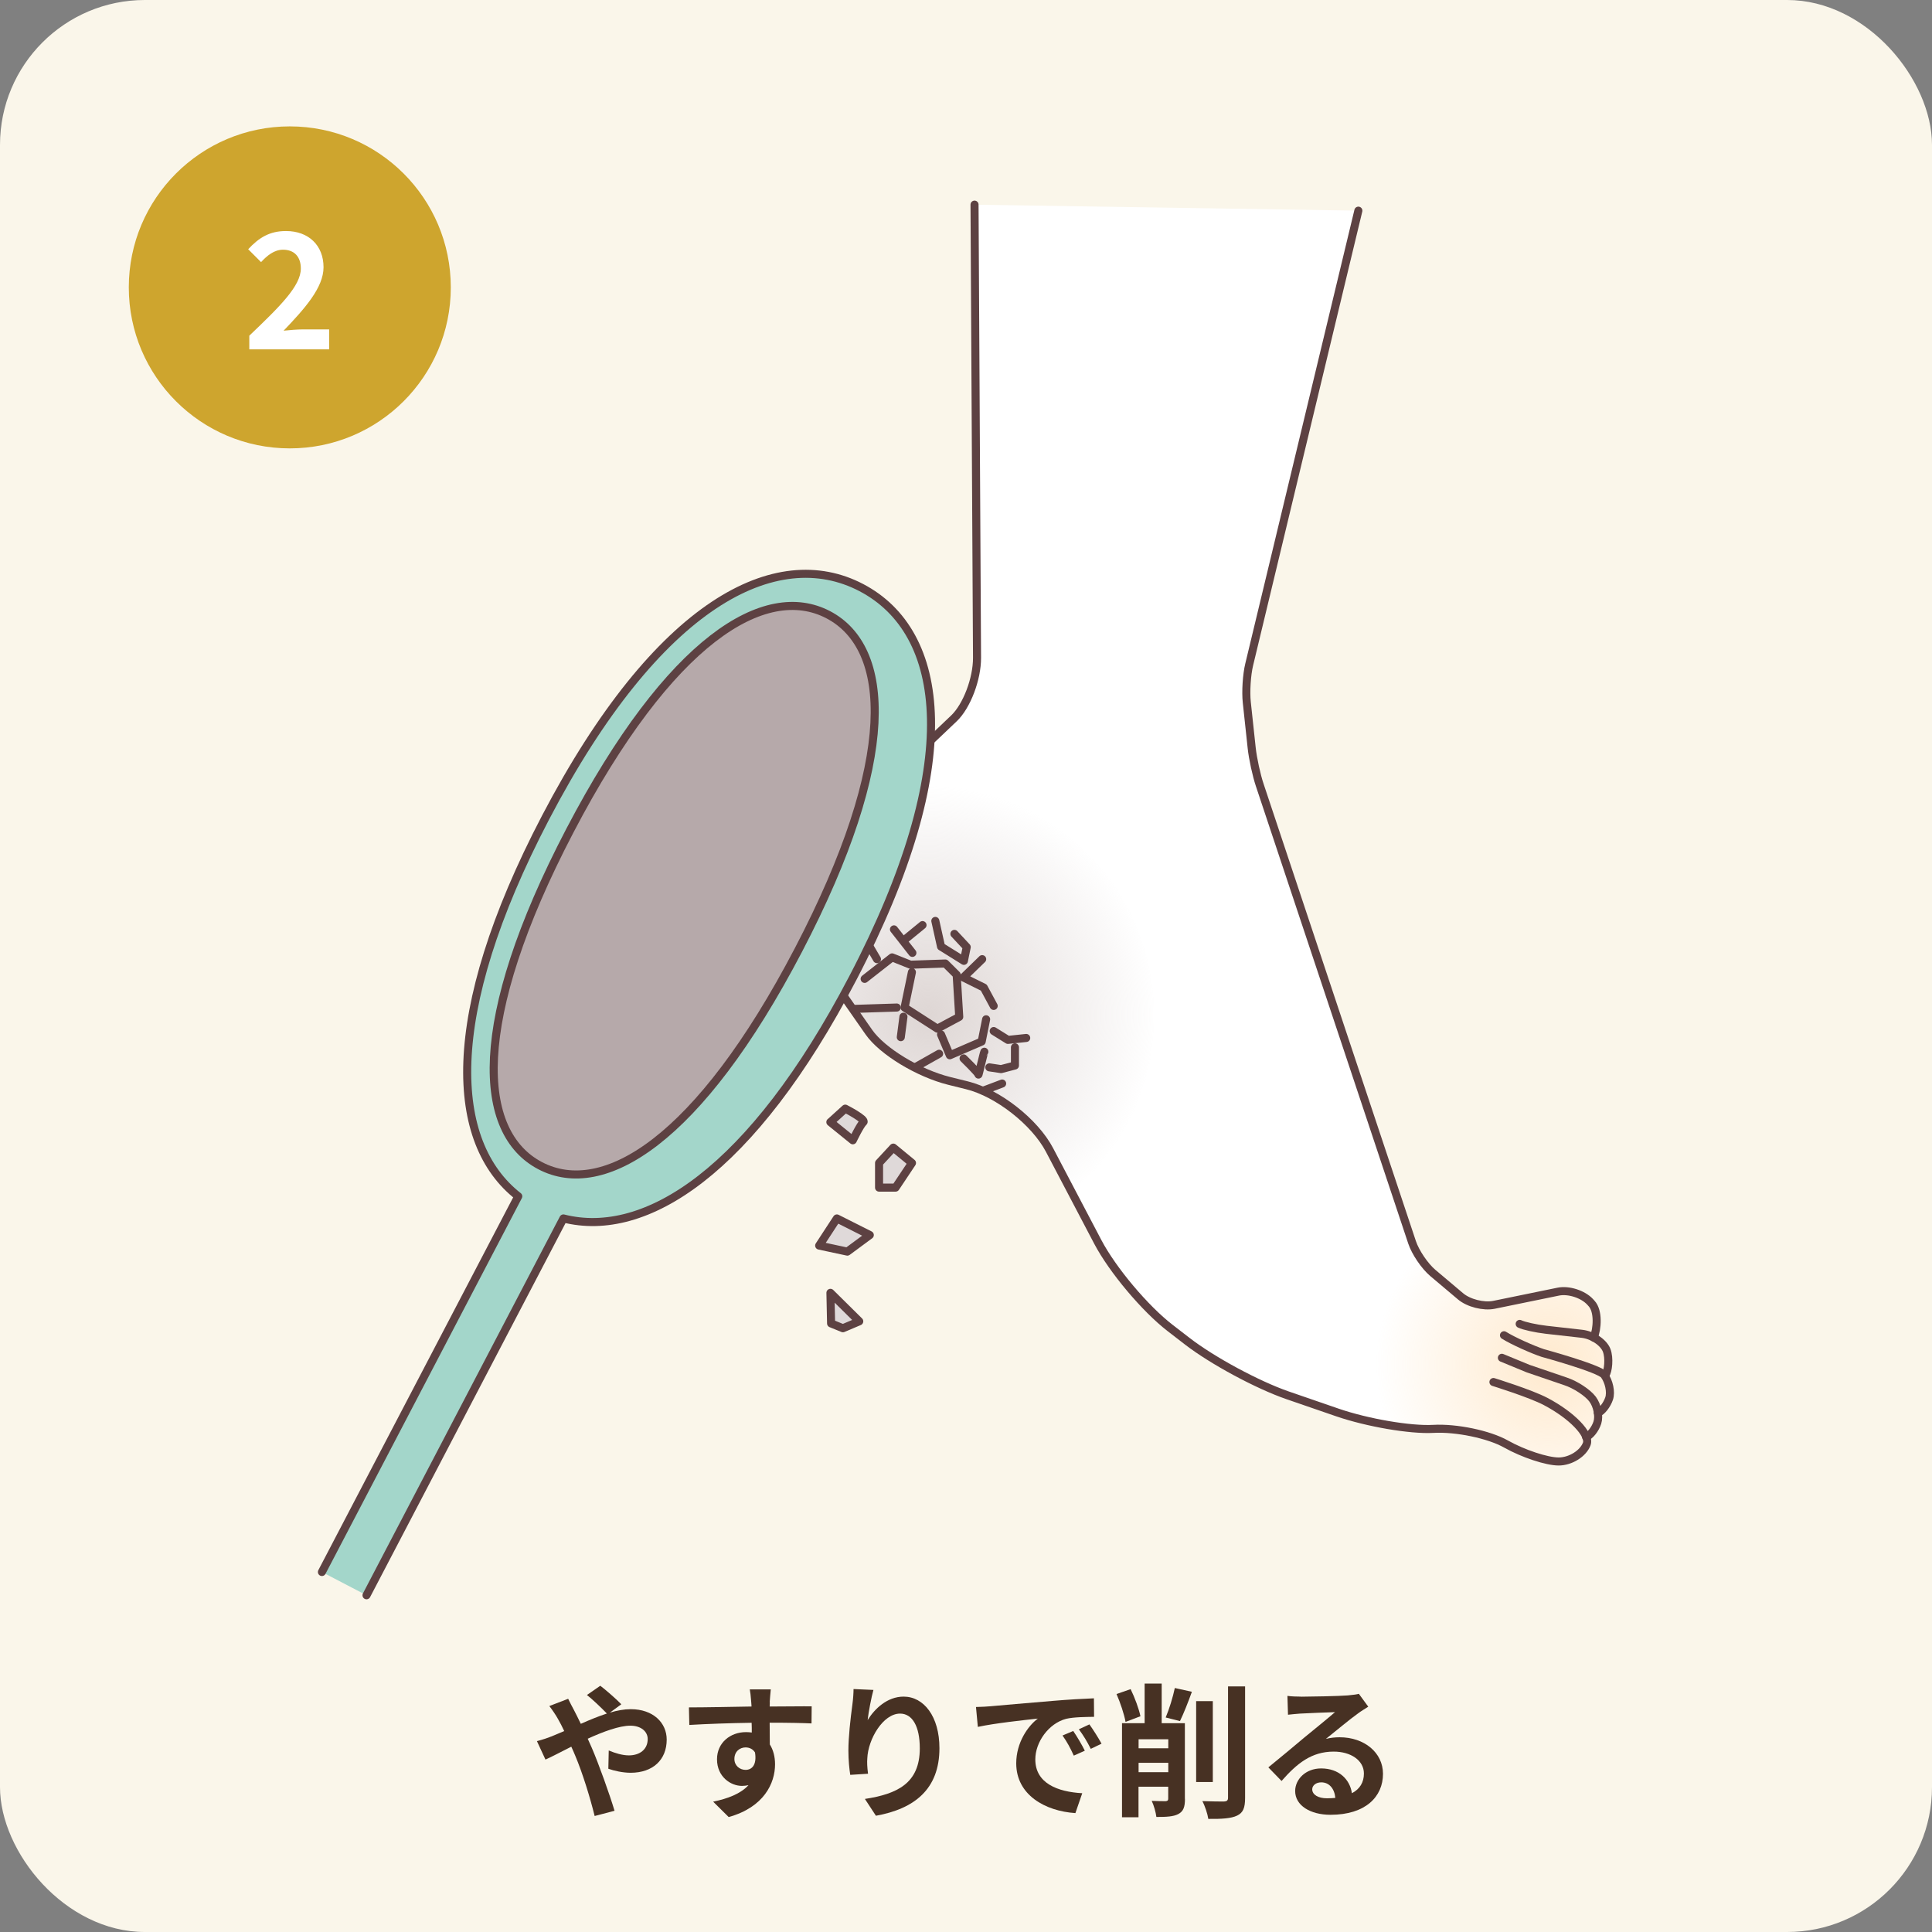 <?xml version="1.0" encoding="UTF-8"?>
<svg id="_レイヤー_2" data-name="レイヤー 2" xmlns="http://www.w3.org/2000/svg" xmlns:xlink="http://www.w3.org/1999/xlink" viewBox="0 0 240 240">
  <rect x="0" y="0" width="240" height="240" fill="#808080" stroke="none"/>
  <defs>
    <style>
      .cls-1 {
        fill: #faf6ea;
      }

      .cls-2 {
        fill: #473123;
      }

      .cls-3 {
        fill: url(#_名称未設定グラデーション_13);
      }

      .cls-4 {
        fill: #fff;
      }

      .cls-5, .cls-6 {
        fill: none;
      }

      .cls-7 {
        fill: #cea52e;
      }

      .cls-8 {
        fill: #dfd9d9;
      }

      .cls-8, .cls-9, .cls-10, .cls-6 {
        stroke: #5d4142;
        stroke-linecap: round;
        stroke-linejoin: round;
      }

      .cls-11 {
        fill: url(#_名称未設定グラデーション_33);
        opacity: .5;
      }

      .cls-9 {
        fill: #a3d6ca;
      }

      .cls-10 {
        fill: #b6a9aa;
      }

      .cls-12 {
        clip-path: url(#clippath);
      }
    </style>
    <clipPath id="clippath">
      <path class="cls-5" d="M199.67,173.72c-.2.62-.65,1.25-1.05,1.53-.12-.55-.34-1.09-.65-1.51-.62-.83-2.17-1.85-3.45-2.27l-4.65-1.58-3.25-1.34c-.1-.04-.23,0-.27.11-.04.11,0,.23.11.27l3.26,1.34,4.66,1.59c1.19.39,2.68,1.36,3.25,2.12.55.74.82,1.99.57,2.73-.23.69-.69,1.29-1.07,1.54-.68-1.4-2.8-3.11-5.05-4.29-1.9-.99-6.34-2.38-6.53-2.44-.11-.04-.23.03-.26.14s.03.23.14.26c.05.01,4.59,1.43,6.46,2.41,2.67,1.4,4.45,3.12,4.92,4.25,0,.02,0,.03,0,.05,0,.03.03.04.05.07.09.26.11.48.04.66-.42,1.1-1.92,2.04-3.29,2.04-1.44,0-4.33-.96-6.44-2.15-2.16-1.21-6.27-2.07-9.14-1.91-2.83.16-8.13-.75-11.84-2.02l-6.21-2.14c-3.71-1.28-9.25-4.27-12.36-6.66l-2.15-1.66c-3.1-2.39-7.1-7.16-8.93-10.63l-5.99-11.41c-1.86-3.54-6.52-7.19-10.4-8.15l-2.22-.55c-3.78-.93-8.2-3.61-9.85-5.97l-3.03-4.34s-.05-.03-.07-.05c.37-.68.74-1.38,1.11-2.08,5.95-11.39,9.19-21.3,9.68-29.53l2.85-2.72c1.63-1.55,2.95-4.99,2.93-7.67l-.31-56.07,47.2.74-13.5,56.12c-.31,1.3-.45,3.43-.31,4.76l.61,5.68c.14,1.32.6,3.42,1.02,4.67l18.91,56.77c.43,1.28,1.61,3.02,2.64,3.89l3.45,2.91c1.05.88,2.99,1.38,4.33,1.1l8-1.64c1.2-.24,2.92.31,3.75,1.21l.18.2c.75.81.67,2.73.3,3.81-.42-.2-.87-.34-1.31-.39l-4.44-.5c-1.26-.14-2.74-.47-3.23-.71-.11-.05-.23,0-.28.1-.05.1,0,.23.1.28.53.26,2.04.6,3.37.75l4.44.5c1.21.14,2.54,1.01,2.88,1.91.34.88.17,2.31-.06,2.75-1.1-.88-6.92-2.49-7.6-2.67-1.23-.4-3.68-1.49-4.79-2.19-.1-.06-.23-.03-.29.07-.06.1-.03.23.07.29,1.13.71,3.63,1.82,4.89,2.23,2.69.74,7.12,2.11,7.52,2.65.55.74.82,1.99.57,2.73Z"/>
    </clipPath>
    <radialGradient id="_名称未設定グラデーション_33" data-name="名称未設定グラデーション 33" cx="-31.58" cy="60.14" fx="-31.58" fy="60.14" r="22.77" gradientTransform="translate(222 112.97) scale(.94)" gradientUnits="userSpaceOnUse">
      <stop offset="0" stop-color="#ffd49c"/>
      <stop offset="1" stop-color="#ffd49c" stop-opacity="0"/>
    </radialGradient>
    <radialGradient id="_名称未設定グラデーション_13" data-name="名称未設定グラデーション 13" cx="-113.53" cy="13.95" fx="-113.53" fy="13.95" r="30.3" gradientTransform="translate(222 112.97) scale(.94)" gradientUnits="userSpaceOnUse">
      <stop offset="0" stop-color="#ded6d4"/>
      <stop offset="1" stop-color="#ded6d4" stop-opacity="0"/>
    </radialGradient>
  </defs>
  <g id="_レイヤー_1-2" data-name="レイヤー 1">
    <g>
      <rect class="cls-1" width="240" height="240" rx="18" ry="18"/>
      <g>
        <path class="cls-4" d="M199.29,170.68s-.01,0-.02-.01l.17-.03c.32-.4.51-2.06.13-3.03-.23-.6-.85-1.18-1.59-1.57h0c.44-1.05.62-3.28-.27-4.24l-.18-.2c-.89-.96-2.66-1.53-3.95-1.27l-7.99,1.63c-1.28.26-3.15-.21-4.15-1.06l-3.44-2.91c-1-.84-2.16-2.55-2.57-3.79l-18.89-56.72c-.41-1.24-.87-3.32-1.01-4.63l-.61-5.68c-.14-1.3,0-3.41.3-4.68l13.55-56.32-47.63-.74.31,56.23c.01,2.62-1.27,6-2.86,7.51-1.59,1.51-2.89,2.75-2.89,2.75l-10.7,31.86s1.36,1.95,3.03,4.34c1.67,2.39,6.15,5.11,9.96,6.05l2.21.55c3.81.94,8.43,4.56,10.25,8.03l5.99,11.4c1.83,3.48,5.86,8.28,8.97,10.68l2.15,1.66c3.11,2.4,8.69,5.41,12.41,6.69l6.2,2.14c3.71,1.28,9.07,2.19,11.9,2.03,2.83-.16,6.89.68,9.02,1.88,2.13,1.19,5.07,2.17,6.53,2.17s3.04-.98,3.48-2.17c.09-.25.06-.55-.06-.88.5-.19,1.12-.98,1.38-1.77.11-.34.12-.77.06-1.21.5-.18,1.14-.98,1.4-1.78.27-.8,0-2.12-.6-2.92Z"/>
        <g class="cls-12">
          <circle class="cls-11" cx="192.17" cy="169.77" r="21.5"/>
          <circle class="cls-3" cx="114.78" cy="126.15" r="28.62"/>
        </g>
        <g>
          <g>
            <path class="cls-6" d="M168.74,26.17l-13.56,56.38c-.31,1.27-.44,3.38-.3,4.69l.61,5.68c.14,1.3.59,3.39,1.01,4.63l18.91,56.77c.41,1.24,1.57,2.95,2.57,3.8l3.45,2.91c1,.85,2.87,1.32,4.15,1.06l8-1.64c1.28-.26,3.06.31,3.95,1.27l.18.2c.89.96.71,3.19.27,4.24"/>
            <path class="cls-6" d="M121.06,25.42l.31,56.29c.01,2.62-1.27,6-2.86,7.52-1.59,1.51-2.89,2.75-2.89,2.75"/>
            <path class="cls-6" d="M104.9,123.87l3.03,4.34c1.67,2.39,6.16,5.11,9.97,6.06l2.22.55c3.82.94,8.44,4.56,10.26,8.04l5.99,11.41c1.83,3.48,5.87,8.29,8.98,10.69l2.15,1.66c3.11,2.4,8.7,5.41,12.42,6.7l6.21,2.14c3.72,1.28,9.08,2.2,11.92,2.04,2.84-.16,6.9.68,9.03,1.88,2.13,1.2,5.07,2.17,6.54,2.17s3.04-.98,3.49-2.17-1.85-3.57-5.1-5.28c-1.9-1-6.49-2.42-6.49-2.42"/>
            <path class="cls-6" d="M186.83,165.87c1.11.7,3.59,1.8,4.83,2.21,0,0,7.04,1.92,7.63,2.73s.87,2.12.6,2.92-.9,1.61-1.4,1.79"/>
            <path class="cls-6" d="M197.03,178.51c.51-.18,1.14-.98,1.4-1.79s0-2.12-.6-2.92-2.11-1.79-3.35-2.2l-4.66-1.59-3.25-1.34"/>
            <path class="cls-6" d="M199.45,170.76c.32-.4.51-2.06.13-3.03s-1.75-1.89-3.06-2.04l-4.44-.5c-1.3-.15-2.79-.48-3.3-.73"/>
            <g>
              <path class="cls-9" d="M45.53,198.17l24.46-46.81c10.19,2.58,23.37-5.78,35.94-29.84,13.97-26.73,11.6-43.02,1.06-48.53-10.54-5.51-25.26,1.85-39.23,28.59-12.87,24.64-11.87,40.4-3.38,47.03h0l-24.39,46.67"/>
              <path class="cls-10" d="M99.19,118c-12.4,23.73-24.24,30.91-32.08,26.81-7.84-4.1-8.71-17.91,3.69-41.64,12.4-23.73,24.24-30.91,32.08-26.81,7.84,4.1,8.71,17.91-3.69,41.64Z"/>
            </g>
          </g>
          <g>
            <polyline class="cls-6" points="123.44 128.08 125.21 129.18 127.48 128.94"/>
            <polyline class="cls-6" points="116.19 114.4 116.9 117.59 119.74 119.36 120.09 117.65 118.56 116.01"/>
            <polyline class="cls-6" points="122.01 119.15 119.67 121.42 122.21 122.68 123.44 124.96"/>
            <line class="cls-6" x1="114.6" y1="114.92" x2="112.4" y2="116.72"/>
            <line class="cls-6" x1="111.05" y1="115.45" x2="113.34" y2="118.37"/>
            <polyline class="cls-6" points="107.41 121.6 110.82 118.93 113.1 119.84 117.43 119.69 118.84 121.09 119.16 126.32 116.44 127.78 112.37 125.16 113.28 120.77"/>
            <line class="cls-6" x1="106.09" y1="125.33" x2="111.4" y2="125.16"/>
            <line class="cls-6" x1="112.23" y1="126.3" x2="111.9" y2="128.84"/>
            <line class="cls-6" x1="116.66" y1="130.9" x2="113.88" y2="132.47"/>
            <polyline class="cls-6" points="116.9 128.51 117.99 131.09 121.95 129.38 122.5 126.62"/>
            <path class="cls-6" d="M122.28,130.65c-.06.05-.74,3.02-.73,2.83s-1.85-2-1.85-2"/>
            <polyline class="cls-6" points="126.08 130.1 126.08 132.36 124.36 132.81 122.9 132.59"/>
            <line class="cls-6" x1="122.16" y1="135.48" x2="124.49" y2="134.6"/>
            <line class="cls-6" x1="108.94" y1="119.15" x2="108.09" y2="117.7"/>
          </g>
          <polygon class="cls-8" points="109.2 144.47 110.97 142.56 113.29 144.47 111.25 147.53 109.2 147.53 109.2 144.47"/>
          <path class="cls-8" d="M103.16,139.39l1.84-1.67s2.64,1.35,2.25,1.68-1.31,2.25-1.31,2.25l-2.79-2.26Z"/>
          <polygon class="cls-8" points="103.96 151.36 101.76 154.73 105.26 155.48 108.05 153.42 103.96 151.36"/>
          <polygon class="cls-8" points="103.16 160.6 103.24 164.4 104.71 165 106.74 164.14 103.16 160.6"/>
        </g>
      </g>
      <g>
        <circle class="cls-7" cx="36" cy="35.7" r="20"/>
        <path class="cls-4" d="M30.97,41.7c3.86-3.68,6.4-6.2,6.4-8.34,0-1.46-.8-2.34-2.22-2.34-1.08,0-1.96.72-2.72,1.54l-1.6-1.6c1.36-1.46,2.68-2.26,4.7-2.26,2.8,0,4.66,1.78,4.66,4.5,0,2.52-2.32,5.12-4.96,7.88.74-.08,1.72-.16,2.42-.16h3.24v2.48h-9.92v-1.7Z"/>
      </g>
      <g>
        <path class="cls-2" d="M68.47,215.72c.52-.22,1.08-.45,1.62-.68-.25-.54-.52-1.06-.79-1.53-.25-.45-.7-1.12-1.06-1.58l2.34-.9c.16.32.52,1.06.72,1.4.27.52.56,1.1.85,1.71,1.1-.49,2.2-.94,3.24-1.28-.65-.67-1.8-1.78-2.48-2.3l1.66-1.15c.65.49,2,1.66,2.61,2.3l-1.42,1.04c.9-.27,1.78-.43,2.59-.43,2.79,0,4.47,1.69,4.47,3.78,0,2.52-1.73,4.12-4.48,4.12-.97,0-2.09-.25-2.77-.5l.05-2.27c.81.34,1.71.61,2.5.61,1.35,0,2.34-.74,2.34-2.03,0-.92-.81-1.66-2.16-1.66s-3.37.74-5.29,1.62c.18.38.34.76.5,1.12.85,1.96,2.23,5.82,2.83,7.83l-2.47.65c-.56-2.27-1.49-5.31-2.41-7.49-.16-.38-.32-.76-.49-1.12-1.3.65-2.43,1.26-3.21,1.6l-1.06-2.29c.7-.18,1.49-.45,1.78-.58Z"/>
        <path class="cls-2" d="M95.63,211.43c0,.14,0,.34-.02.56,1.82,0,4.29-.04,5.22-.02l-.02,2.12c-1.08-.05-2.75-.09-5.2-.09,0,.92.02,1.91.02,2.7.43.68.65,1.53.65,2.47,0,2.34-1.37,5.33-5.76,6.55l-1.93-1.91c1.82-.38,3.4-.97,4.39-2.05-.25.05-.52.09-.81.09-1.39,0-3.1-1.12-3.1-3.31,0-2.04,1.64-3.37,3.6-3.37.25,0,.49.02.72.05,0-.4,0-.81-.02-1.21-2.72.04-5.53.14-7.74.27l-.05-2.18c2.05,0,5.33-.07,7.78-.11-.02-.23-.02-.41-.04-.56-.05-.74-.13-1.35-.18-1.57h2.61c-.04.29-.11,1.26-.13,1.55ZM92.62,219.86c.76,0,1.42-.58,1.17-2.16-.25-.41-.68-.63-1.17-.63-.7,0-1.39.49-1.39,1.44,0,.83.67,1.35,1.39,1.35Z"/>
        <path class="cls-2" d="M107.78,213.68c.86-1.4,2.43-2.92,4.47-2.92,2.5,0,4.45,2.45,4.45,6.41,0,5.09-3.11,7.53-7.89,8.39l-1.37-2.09c4-.61,6.82-1.93,6.82-6.28,0-2.77-.94-4.32-2.45-4.32-2.12,0-3.98,3.19-4.07,5.56-.04.49-.02,1.06.09,1.91l-2.21.14c-.11-.7-.23-1.8-.23-3.01,0-1.67.25-3.91.5-5.76.09-.68.14-1.4.14-1.89l2.47.11c-.25.88-.61,2.74-.72,3.75Z"/>
        <path class="cls-2" d="M123.01,211.96c1.51-.13,4.48-.4,7.78-.67,1.85-.16,3.82-.27,5.1-.32l.02,2.3c-.97.02-2.52.02-3.48.25-2.18.58-3.82,2.9-3.82,5.04,0,2.97,2.77,4.03,5.83,4.2l-.85,2.47c-3.78-.25-7.35-2.27-7.35-6.18,0-2.59,1.46-4.65,2.68-5.56-1.69.18-5.37.58-7.45,1.03l-.23-2.47c.72-.02,1.42-.05,1.76-.09ZM134.76,217.48l-1.37.61c-.45-.99-.83-1.69-1.4-2.5l1.33-.56c.45.65,1.1,1.75,1.44,2.45ZM136.85,216.6l-1.35.65c-.49-.97-.9-1.64-1.48-2.43l1.31-.61c.45.63,1.13,1.69,1.51,2.4Z"/>
        <path class="cls-2" d="M139.82,213.9c-.16-.92-.65-2.39-1.12-3.46l1.75-.61c.52,1.06,1.03,2.45,1.22,3.37l-1.85.7ZM147.2,223.46c0,.99-.18,1.55-.83,1.89-.61.32-1.46.36-2.72.36-.07-.58-.32-1.46-.58-2,.7.04,1.48.04,1.73.04.23-.02.32-.09.32-.32v-1.48h-3.69v3.8h-2.05v-11.69h2.81v-4.92h2.12v4.92h2.88v9.4ZM141.44,216.06v1.12h3.69v-1.12h-3.69ZM145.13,220.15v-1.17h-3.69v1.17h3.69ZM144.81,213.34c.43-1.01.9-2.54,1.13-3.65l2.12.47c-.47,1.31-1.03,2.72-1.48,3.64l-1.78-.45ZM150.66,221.37h-2.07v-10.05h2.07v10.05ZM154.67,209.49v13.85c0,1.26-.25,1.84-.99,2.2-.74.36-1.94.43-3.58.41-.09-.61-.41-1.6-.74-2.21,1.17.05,2.32.05,2.7.05.34-.02.49-.13.49-.47v-13.83h2.12Z"/>
        <path class="cls-2" d="M161.6,210.77c.95,0,4.81-.07,5.83-.16.74-.07,1.15-.13,1.37-.2l1.17,1.6c-.41.27-.85.52-1.26.83-.97.68-2.86,2.27-4,3.17.59-.14,1.13-.2,1.71-.2,3.06,0,5.38,1.91,5.38,4.54,0,2.84-2.16,5.09-6.52,5.09-2.5,0-4.39-1.15-4.39-2.95,0-1.46,1.31-2.81,3.22-2.81,2.23,0,3.58,1.37,3.83,3.08.99-.52,1.49-1.35,1.49-2.45,0-1.62-1.62-2.72-3.75-2.72-2.75,0-4.56,1.46-6.48,3.65l-1.64-1.69c1.28-1.03,3.46-2.86,4.52-3.75,1.01-.83,2.88-2.34,3.76-3.11-.92.02-3.4.13-4.36.18-.49.04-1.06.09-1.48.14l-.07-2.34c.5.07,1.13.09,1.64.09ZM164.84,223.39c.38,0,.72-.02,1.04-.05-.11-1.17-.77-1.93-1.75-1.93-.68,0-1.12.41-1.12.86,0,.67.74,1.12,1.82,1.12Z"/>
      </g>
    </g>
  </g>
</svg>